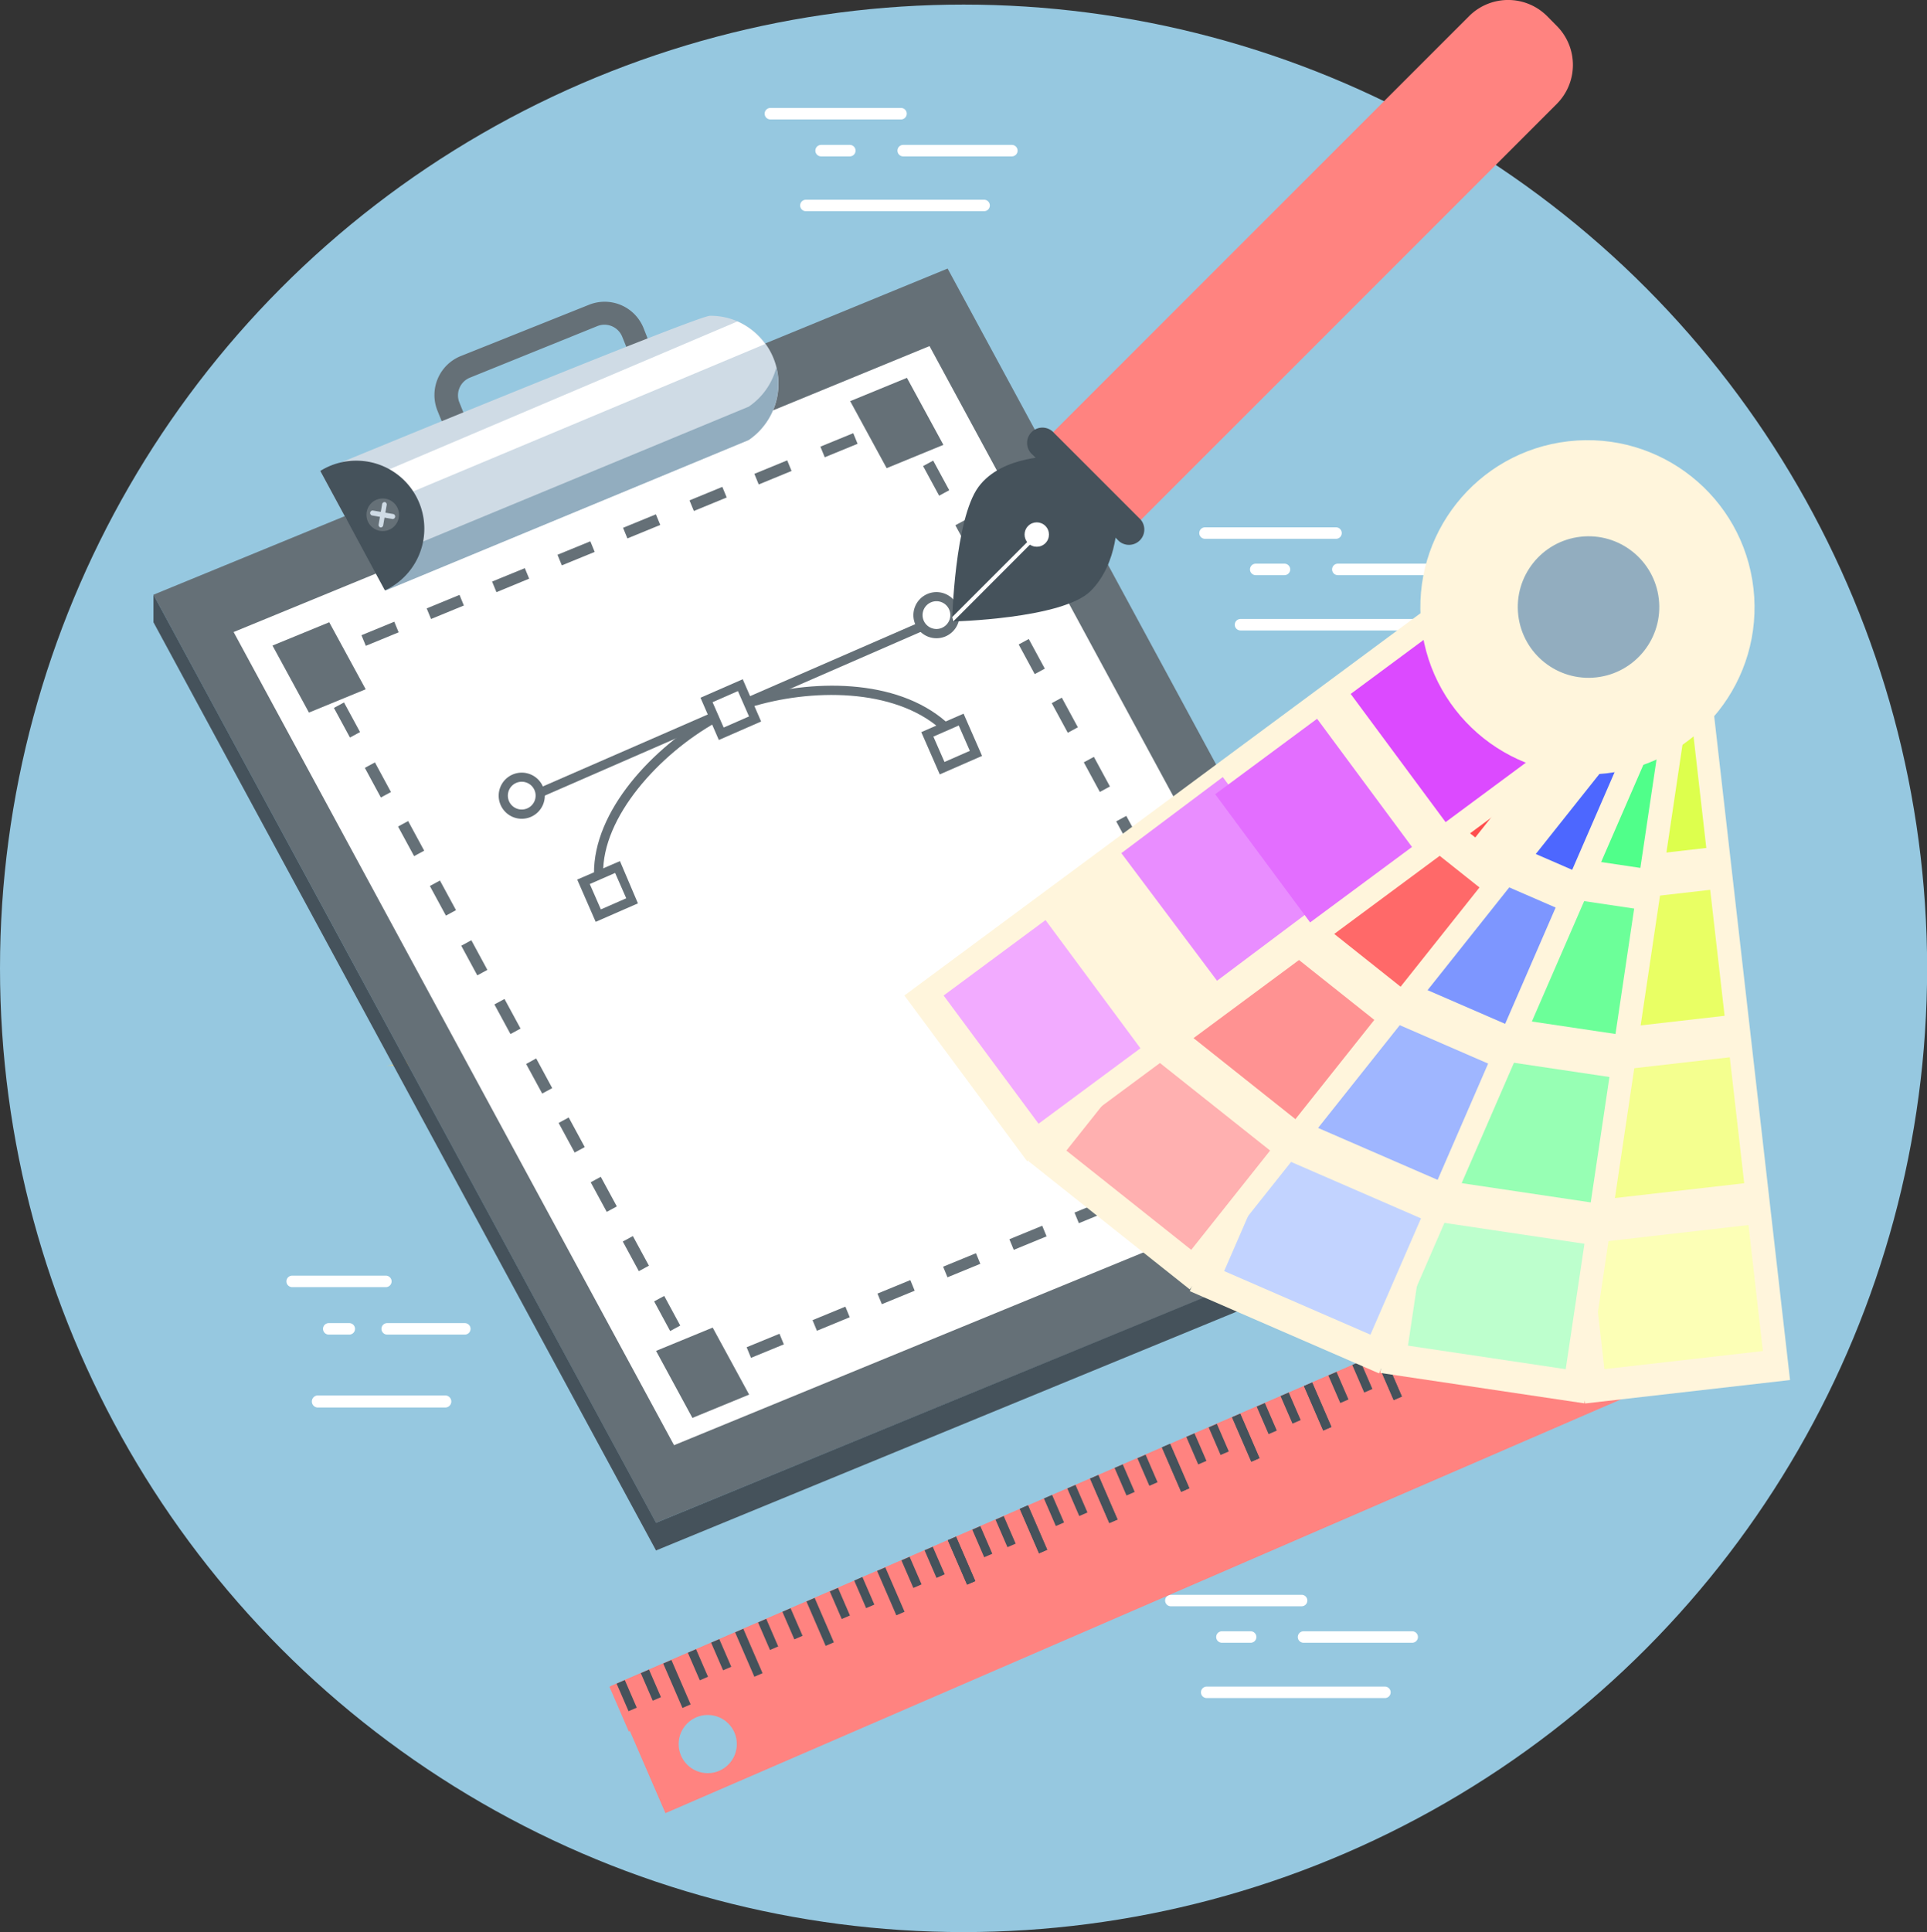 <svg xmlns="http://www.w3.org/2000/svg" width="159.61" height="160" viewBox="0 0 159.61 160"><rect x="0" y="0" width="159.61" height="160" fill="#333333" stroke="none"/><defs><style>.a{isolation:isolate;}.b{fill:#96c8e0;}.c{mix-blend-mode:multiply;}.d{fill:#ffd55c;}.e{fill:#fff;}.f{fill:#ff8380;}.g,.h{fill:#45525b;}.h{fill-rule:evenodd;}.i{fill:#657077;}.j{fill:#cfdbe5;}.k{fill:#92adbf;}.l{fill:#fff5dc;}.m{fill:#fcffb6;}.n{fill:#f4ff8f;}.o{fill:#e9ff64;}.p{fill:#ddff4d;}.q{fill:#bdffcd;}.r{fill:#97ffb4;}.s{fill:#6cff99;}.t{fill:#50ff8a;}.u{fill:#c2d3ff;}.v{fill:#9fb6ff;}.w{fill:#7d96ff;}.x{fill:#4d67ff;}.y{fill:#ffb0b0;}.z{fill:#ff9292;}.aa{fill:#ff6969;}.ab{fill:#ff4d4d;}.ac{fill:#f2abff;}.ad{fill:#e98dff;}.ae{fill:#e36eff;}.af{fill:#dc4aff;}</style></defs><title>icon-work-webdesign</title><g class="a"><circle class="b" cx="79.81" cy="80.19" r="79.81"/><g class="c"><rect class="b" x="23.79" y="88.04" width="32.4" height="8.03" rx="3.18" ry="3.18"/><rect class="b" x="7.77" y="72.74" width="46.36" height="8.03" rx="3.18" ry="3.18"/><rect class="d" x="55.29" y="72.74" width="13.93" height="8.03" rx="3.18" ry="3.18"/><path class="d" d="M71.53,800.21H52.11a3.57,3.57,0,0,1,3.56,3.56v.91a3.57,3.57,0,0,1-3.56,3.56H71.53A3.57,3.57,0,0,1,68,804.68v-.91A3.57,3.57,0,0,1,71.53,800.21Z" transform="translate(-20.19 -720)"/></g><g class="c"><rect class="b" x="50.89" y="136.34" width="39.34" height="9.75" rx="4.09" ry="4.09"/><rect class="b" x="31.44" y="117.77" width="56.29" height="9.74" rx="4.09" ry="4.09"/><rect class="b" x="89.13" y="117.77" width="16.91" height="9.74" rx="4.09" ry="4.09"/><path class="b" d="M104.52,846.84H80.95a4.33,4.33,0,0,1,4.32,4.32v1.11a4.33,4.33,0,0,1-4.32,4.32h23.57a4.33,4.33,0,0,1-4.32-4.32v-1.11A4.33,4.33,0,0,1,104.52,846.84Z" transform="translate(-20.19 -720)"/></g><g class="c"><rect class="b" x="73.82" y="37.66" width="34.37" height="8.51" rx="4.09" ry="4.09"/><rect class="b" x="56.82" y="21.43" width="49.18" height="8.51" rx="4.09" ry="4.09"/><rect class="b" x="107.23" y="21.43" width="14.78" height="8.51" rx="4.09" ry="4.09"/><path class="b" d="M123.23,749.35H102.63a3.78,3.78,0,0,1,3.77,3.77v1a3.78,3.78,0,0,1-3.77,3.77h20.59a3.78,3.78,0,0,1-3.77-3.77v-1A3.78,3.78,0,0,1,123.23,749.35Z" transform="translate(-20.19 -720)"/></g><path class="e" d="M57.07,835.56H46.52a.48.48,0,0,0,0,1H57.07a.48.48,0,0,0,0-1Z" transform="translate(-20.19 -720)"/><path class="e" d="M49.12,829.57h-1.7a.47.47,0,0,0,0,.95h1.7a.47.47,0,1,0,0-.95Z" transform="translate(-20.19 -720)"/><path class="e" d="M58.68,829.57H52.26a.47.47,0,0,0,0,.95h6.43a.47.47,0,1,0,0-.95Z" transform="translate(-20.19 -720)"/><path class="e" d="M52.15,825.64H44.39a.47.47,0,1,0,0,.95h7.76a.47.47,0,0,0,0-.95Z" transform="translate(-20.19 -720)"/><path class="e" d="M134.9,859.67H120.14a.47.47,0,1,0,0,.95H134.9a.47.47,0,1,0,0-.95Z" transform="translate(-20.19 -720)"/><path class="e" d="M123.78,855.09H121.4a.47.47,0,1,0,0,.95h2.38a.47.47,0,1,0,0-.95Z" transform="translate(-20.19 -720)"/><path class="e" d="M137.16,855.09h-9a.47.47,0,1,0,0,.95h9a.47.47,0,0,0,0-.95Z" transform="translate(-20.19 -720)"/><path class="e" d="M128,852.07H117.17a.47.47,0,0,0,0,.95H128a.47.47,0,0,0,0-.95Z" transform="translate(-20.19 -720)"/><path class="e" d="M137.7,771.26H122.94a.47.47,0,1,0,0,.95H137.7a.47.47,0,1,0,0-.95Z" transform="translate(-20.19 -720)"/><path class="e" d="M126.59,766.68H124.2a.47.47,0,1,0,0,.95h2.38a.47.47,0,1,0,0-.95Z" transform="translate(-20.19 -720)"/><path class="e" d="M140,766.68h-9a.47.47,0,1,0,0,.95h9a.47.47,0,1,0,0-.95Z" transform="translate(-20.19 -720)"/><path class="e" d="M130.82,763.67H120a.47.47,0,0,0,0,.95h10.85a.47.47,0,0,0,0-.95Z" transform="translate(-20.19 -720)"/><path class="e" d="M101.71,736.54H86.94a.47.47,0,1,0,0,.95h14.76a.47.47,0,0,0,0-.95Z" transform="translate(-20.19 -720)"/><path class="e" d="M90.59,732H88.2a.47.47,0,0,0,0,.95h2.38a.47.47,0,0,0,0-.95Z" transform="translate(-20.19 -720)"/><path class="e" d="M104,732H95a.47.47,0,0,0,0,.95h9a.47.47,0,0,0,0-.95Z" transform="translate(-20.19 -720)"/><path class="e" d="M94.82,728.94H84a.47.47,0,0,0,0,.95H94.82a.47.47,0,0,0,0-.95Z" transform="translate(-20.19 -720)"/><rect class="f" x="69.04" y="840.02" width="96.46" height="11.46" transform="translate(-346.54 -603.81) rotate(-23.41)"/><g class="c"><rect class="f" x="67.56" y="840.33" width="96.46" height="4.03" transform="translate(-345.26 -604.7) rotate(-23.4)"/></g><rect class="g" x="71.72" y="859.18" width="0.74" height="2.49" transform="translate(-355.97 -620.61) rotate(-23.4)"/><rect class="g" x="73.67" y="858.34" width="0.74" height="2.49" transform="translate(-355.82 -619.72) rotate(-23.43)"/><rect class="g" x="75.92" y="857.43" width="0.74" height="4.01" transform="translate(-355.27 -619) rotate(-23.4)"/><rect class="g" x="77.61" y="856.63" width="0.74" height="2.49" transform="translate(-354.99 -618.2) rotate(-23.44)"/><polygon class="h" points="58.9 136.03 59.89 138.32 60.57 138.03 59.58 135.74 58.9 136.03"/><rect class="g" x="81.81" y="854.88" width="0.74" height="4.01" transform="translate(-353.97 -616.76) rotate(-23.42)"/><rect class="g" x="83.5" y="854.08" width="0.74" height="2.49" transform="translate(-353.04 -616.32) rotate(-23.4)"/><rect class="g" x="85.45" y="853.23" width="0.74" height="2.49" transform="translate(-353.13 -615.28) rotate(-23.45)"/><rect class="g" x="87.71" y="852.33" width="0.74" height="4.01" transform="translate(-352.07 -614.85) rotate(-23.39)"/><rect class="g" x="89.4" y="851.53" width="0.74" height="2.49" transform="translate(-351.5 -614.2) rotate(-23.4)"/><rect class="g" x="91.35" y="850.68" width="0.74" height="2.49" transform="translate(-351.19 -613.4) rotate(-23.42)"/><rect class="g" x="93.6" y="849.78" width="0.74" height="4.01" transform="translate(-351 -612.48) rotate(-23.42)"/><rect class="g" x="95.29" y="848.98" width="0.74" height="2.49" transform="translate(-349.83 -612.17) rotate(-23.39)"/><polygon class="h" points="76.58 128.38 77.57 130.67 78.25 130.37 77.26 128.09 76.58 128.38"/><rect class="g" x="99.49" y="847.22" width="0.74" height="4.01" transform="translate(-349.27 -610.48) rotate(-23.4)"/><rect class="g" x="99.49" y="847.22" width="0.74" height="4.01" transform="translate(-349.27 -610.48) rotate(-23.4)"/><polygon class="h" points="80.53 126.67 81.52 128.96 82.19 128.67 81.2 126.38 80.53 126.67"/><rect class="g" x="103.13" y="845.58" width="0.74" height="2.49" transform="translate(-348.14 -609.16) rotate(-23.41)"/><rect class="g" x="105.39" y="844.67" width="0.74" height="4.01" transform="translate(-347.97 -608.24) rotate(-23.42)"/><rect class="g" x="105.39" y="844.67" width="0.74" height="4.01" transform="translate(-347.97 -608.24) rotate(-23.42)"/><rect class="g" x="107.08" y="843.87" width="0.74" height="2.49" transform="translate(-346.95 -607.85) rotate(-23.4)"/><rect class="g" x="109.03" y="843.03" width="0.74" height="2.49" transform="translate(-346.34 -607.21) rotate(-23.39)"/><rect class="g" x="111.28" y="842.12" width="0.74" height="4.01" transform="translate(-346.41 -606.14) rotate(-23.41)"/><rect class="g" x="111.28" y="842.12" width="0.74" height="4.01" transform="translate(-346.41 -606.14) rotate(-23.41)"/><rect class="g" x="112.97" y="841.32" width="0.74" height="2.49" transform="translate(-345.49 -605.7) rotate(-23.4)"/><rect class="g" x="114.92" y="840.48" width="0.74" height="2.49" transform="translate(-345.18 -604.88) rotate(-23.41)"/><rect class="g" x="117.17" y="839.57" width="0.74" height="4.01" transform="translate(-344.98 -603.97) rotate(-23.42)"/><rect class="g" x="117.17" y="839.57" width="0.74" height="4.01" transform="translate(-344.98 -603.97) rotate(-23.42)"/><rect class="g" x="118.86" y="838.77" width="0.74" height="2.49" transform="translate(-344.32 -603.36) rotate(-23.43)"/><rect class="g" x="120.81" y="837.93" width="0.74" height="2.49" transform="translate(-343.04 -603.14) rotate(-23.36)"/><rect class="g" x="123.07" y="837.02" width="0.74" height="4.01" transform="translate(-343.57 -601.78) rotate(-23.42)"/><rect class="g" x="123.07" y="837.02" width="0.74" height="4.01" transform="translate(-343.57 -601.78) rotate(-23.42)"/><rect class="g" x="124.76" y="836.22" width="0.74" height="2.49" transform="translate(-342.64 -601.34) rotate(-23.41)"/><rect class="g" x="126.71" y="835.37" width="0.74" height="2.49" transform="translate(-342.49 -600.42) rotate(-23.44)"/><rect class="g" x="128.96" y="834.47" width="0.74" height="4.01" transform="translate(-341.88 -599.76) rotate(-23.41)"/><rect class="g" x="128.96" y="834.47" width="0.74" height="4.01" transform="translate(-341.88 -599.76) rotate(-23.41)"/><rect class="g" x="130.65" y="833.67" width="0.74" height="2.49" transform="translate(-341.47 -599) rotate(-23.44)"/><rect class="g" x="132.6" y="832.82" width="0.74" height="2.49" transform="translate(-340.69 -598.47) rotate(-23.42)"/><rect class="g" x="134.85" y="831.92" width="0.74" height="4.01" transform="translate(-340.56 -597.52) rotate(-23.42)"/><rect class="g" x="134.85" y="831.92" width="0.74" height="4.01" transform="translate(-340.56 -597.52) rotate(-23.42)"/><rect class="g" x="136.54" y="831.12" width="0.74" height="2.49" transform="translate(-339.82 -596.97) rotate(-23.43)"/><rect class="g" x="138.5" y="830.27" width="0.74" height="2.49" transform="translate(-339.47 -596.16) rotate(-23.44)"/><rect class="g" x="140.75" y="829.37" width="0.74" height="4.01" transform="translate(-338.77 -595.57) rotate(-23.4)"/><rect class="g" x="140.75" y="829.37" width="0.74" height="4.01" transform="translate(-338.77 -595.57) rotate(-23.4)"/><polygon class="h" points="121.78 108.81 122.77 111.1 123.45 110.81 122.46 108.52 121.78 108.81"/><rect class="g" x="144.39" y="827.72" width="0.74" height="2.49" transform="translate(-337.65 -594.24) rotate(-23.41)"/><rect class="g" x="146.64" y="826.81" width="0.74" height="4.01" transform="translate(-337.5 -593.29) rotate(-23.42)"/><rect class="g" x="146.64" y="826.81" width="0.74" height="4.01" transform="translate(-337.5 -593.29) rotate(-23.42)"/><rect class="g" x="148.33" y="826.01" width="0.74" height="2.49" transform="translate(-336.38 -592.99) rotate(-23.39)"/><rect class="g" x="150.28" y="825.17" width="0.74" height="2.49" transform="translate(-335.87 -592.3) rotate(-23.39)"/><rect class="g" x="152.53" y="824.26" width="0.74" height="4.01" transform="translate(-335.72 -591.35) rotate(-23.4)"/><rect class="g" x="152.53" y="824.26" width="0.74" height="4.01" transform="translate(-335.72 -591.35) rotate(-23.4)"/><rect class="g" x="154.22" y="823.46" width="0.74" height="2.49" transform="translate(-335.19 -590.65) rotate(-23.42)"/><rect class="g" x="156.18" y="822.62" width="0.74" height="2.49" transform="translate(-334.5 -590.08) rotate(-23.4)"/><rect class="g" x="158.43" y="821.71" width="0.74" height="4.01" transform="translate(-334.48 -589.04) rotate(-23.42)"/><circle class="b" cx="58.62" cy="144.43" r="2.41"/><polygon class="i" points="12.71 49.25 54.33 126.11 120.11 99.1 78.49 22.24 12.71 49.25"/><polygon class="e" points="19.35 52.34 55.83 119.68 113.47 96.01 76.99 28.66 19.35 52.34"/><polygon class="i" points="102.18 91.63 105.2 97.18 109.9 95.25 106.88 89.7 102.18 91.63"/><polygon class="i" points="54.34 111.87 57.35 117.42 62.05 115.49 59.03 109.94 54.34 111.87"/><polygon class="i" points="70.42 33.22 73.44 38.77 78.14 36.84 75.12 31.29 70.42 33.22"/><polygon class="i" points="22.57 53.46 25.59 59.01 30.29 57.08 27.27 51.53 22.57 53.46"/><polygon class="i" points="27.17 53.74 25.37 54.48 26.3 56.19 27.13 55.74 26.7 54.95 27.53 54.62 27.17 53.74"/><polygon class="i" points="40.76 48.16 41.12 49.04 43.83 47.92 43.47 47.05 40.76 48.16"/><rect class="i" x="66.45" y="765.34" width="2.94" height="0.95" transform="translate(-305.24 -637.19) rotate(-22.26)"/><rect class="i" x="55.59" y="769.8" width="2.94" height="0.95" transform="translate(-308.92 -640.39) rotate(-22.36)"/><rect class="i" x="50.15" y="772.03" width="2.94" height="0.95" transform="translate(-310.14 -642.3) rotate(-22.36)"/><rect class="i" x="77.32" y="760.87" width="2.94" height="0.95" transform="translate(-303.85 -632.81) rotate(-22.36)"/><rect class="i" x="88.19" y="756.41" width="2.94" height="0.95" transform="translate(-300.55 -629.45) rotate(-22.29)"/><rect class="i" x="71.89" y="763.1" width="2.94" height="0.95" transform="translate(-304.47 -635.04) rotate(-22.3)"/><rect class="i" x="82.75" y="758.64" width="2.94" height="0.95" transform="translate(-302.3 -631.07) rotate(-22.33)"/><polygon class="i" points="73.36 34.77 73.72 35.65 74.64 35.27 75.11 36.15 75.95 35.7 75.07 34.07 73.36 34.77"/><rect class="i" x="102.56" y="768.03" width="0.95" height="2.79" transform="translate(-374.13 -578.11) rotate(-28.44)"/><rect class="i" x="105.22" y="772.94" width="0.95" height="2.79" transform="translate(-375.92 -576.42) rotate(-28.41)"/><rect class="i" x="107.88" y="777.85" width="0.95" height="2.79" transform="translate(-378.3 -574.29) rotate(-28.45)"/><rect class="i" x="99.9" y="763.12" width="0.95" height="2.79" transform="translate(-372.14 -579.95) rotate(-28.44)"/><rect class="i" x="97.25" y="758.21" width="0.95" height="2.79" transform="translate(-370.36 -581.64) rotate(-28.46)"/><rect class="i" x="121.17" y="802.39" width="0.95" height="2.79" transform="translate(-388.5 -564.91) rotate(-28.46)"/><rect class="i" x="118.52" y="797.48" width="0.95" height="2.79" transform="translate(-386.26 -566.94) rotate(-28.44)"/><rect class="i" x="123.83" y="807.3" width="0.95" height="2.79" transform="translate(-390.29 -563.23) rotate(-28.44)"/><rect class="i" x="113.2" y="787.66" width="0.95" height="2.79" transform="translate(-382.31 -570.59) rotate(-28.45)"/><rect class="i" x="115.86" y="792.57" width="0.95" height="2.79" transform="translate(-384.24 -568.8) rotate(-28.44)"/><rect class="i" x="110.54" y="782.76" width="0.95" height="2.79" transform="translate(-380.21 -572.52) rotate(-28.44)"/><polygon class="i" points="105.69 92.61 106.12 93.39 105.29 93.73 105.65 94.61 107.46 93.87 106.53 92.15 105.69 92.61"/><rect class="i" x="98.38" y="824.3" width="2.94" height="0.95" transform="translate(-326.07 -620.21) rotate(-22.33)"/><rect class="i" x="92.95" y="826.53" width="2.94" height="0.95" transform="translate(-327.33 -622.11) rotate(-22.33)"/><rect class="i" x="82.08" y="830.99" width="2.94" height="0.95" transform="translate(-329.68 -625.99) rotate(-22.32)"/><rect class="i" x="87.52" y="828.76" width="2.94" height="0.95" transform="translate(-329.43 -623.55) rotate(-22.4)"/><rect class="i" x="103.82" y="822.06" width="2.94" height="0.95" transform="translate(-325.14 -618.13) rotate(-22.36)"/><rect class="i" x="120.12" y="815.37" width="2.94" height="0.95" transform="translate(-321.02 -612.64) rotate(-22.33)"/><rect class="i" x="114.69" y="817.6" width="2.94" height="0.95" transform="translate(-322.31 -614.52) rotate(-22.33)"/><rect class="i" x="109.25" y="819.83" width="2.94" height="0.95" transform="translate(-323.92 -616.21) rotate(-22.36)"/><polygon class="i" points="58.18 113.08 57.71 112.2 56.87 112.65 57.75 114.28 59.46 113.58 59.1 112.7 58.18 113.08"/><rect class="i" x="56.4" y="792.98" width="0.95" height="2.79" transform="translate(-391.87 -596.9) rotate(-28.46)"/><rect class="i" x="59.06" y="797.89" width="0.95" height="2.79" transform="translate(-393.36 -595.38) rotate(-28.41)"/><rect class="i" x="48.43" y="778.25" width="0.95" height="2.79" transform="translate(-385.56 -602.64) rotate(-28.44)"/><rect class="i" x="61.72" y="802.8" width="0.95" height="2.79" transform="translate(-395.88 -593.19) rotate(-28.46)"/><rect class="i" x="53.74" y="788.07" width="0.95" height="2.79" transform="translate(-389.71 -598.85) rotate(-28.45)"/><rect class="i" x="51.08" y="783.16" width="0.95" height="2.79" transform="translate(-387.32 -600.95) rotate(-28.41)"/><rect class="i" x="75.01" y="827.35" width="0.95" height="2.79" transform="translate(-405.31 -584.33) rotate(-28.4)"/><rect class="i" x="72.36" y="822.44" width="0.95" height="2.79" transform="translate(-403.84 -585.83) rotate(-28.45)"/><rect class="i" x="69.7" y="817.53" width="0.95" height="2.79" transform="translate(-401.94 -587.61) rotate(-28.46)"/><polygon class="i" points="43.58 88.11 44.91 90.56 45.74 90.11 44.41 87.65 43.58 88.11"/><rect class="i" x="67.04" y="812.62" width="0.95" height="2.79" transform="translate(-399.68 -589.63) rotate(-28.44)"/><polygon class="g" points="12.71 51.53 54.34 128.4 54.34 126.11 12.71 49.25 12.71 51.53"/><path class="i" d="M73.49,747.16A3.47,3.47,0,0,0,69,745.23l-10.63,4.25A3.48,3.48,0,0,0,56.42,754l.58,1.44a3.45,3.45,0,0,0,1.85,1.9,3.49,3.49,0,0,0,1.37.28,3.43,3.43,0,0,0,1.28-.25l10.63-4.25a3.48,3.48,0,0,0,1.93-4.51Zm-1.2,3.35a1.57,1.57,0,0,1-.86.85L60.8,755.6a1.58,1.58,0,0,1-2-.88l-.58-1.44a1.58,1.58,0,0,1,.88-2L69.68,747a1.55,1.55,0,0,1,.58-.11,1.59,1.59,0,0,1,1.47,1l.58,1.44A1.57,1.57,0,0,1,72.29,750.5Z" transform="translate(-20.19 -720)"/><path class="j" d="M79,746.15c-1.1,0-32.27,12.85-32.27,12.85l5.39,9.89L82.2,756.44A5.63,5.63,0,0,0,79,746.15Z" transform="translate(-20.19 -720)"/><path class="e" d="M81.27,746.62,47.76,760.85,48.91,763l34.65-14.51A5.65,5.65,0,0,0,81.27,746.62Z" transform="translate(-20.19 -720)"/><g class="c"><path class="k" d="M82.2,753.68,52.13,766.13,48,758.49l-1.23.51,5.39,9.89L82.2,756.44a5.63,5.63,0,0,0,2.29-6A5.63,5.63,0,0,1,82.2,753.68Z" transform="translate(-20.19 -720)"/></g><path class="g" d="M49.72,758.15a5.59,5.59,0,0,0-3,.85l5.35,9.89a5.63,5.63,0,0,0-2.38-10.74Z" transform="translate(-20.19 -720)"/><circle class="i" cx="31.7" cy="42.63" r="1.35"/><path class="j" d="M52.78,762.57l-1.69-.29a.21.21,0,0,0-.24.17.21.21,0,0,0,.17.24l1.69.29h0a.21.21,0,0,0,0-.42Z" transform="translate(-20.19 -720)"/><path class="j" d="M52.08,761.58a.21.21,0,0,0-.24.17l-.29,1.69a.21.21,0,0,0,.17.24h0a.21.21,0,0,0,.21-.18l.29-1.69A.21.21,0,0,0,52.08,761.58Z" transform="translate(-20.19 -720)"/><polygon class="g" points="54.33 128.4 120.11 101.35 120.11 99.06 54.33 126.11 54.33 128.4"/><path class="i" d="M81.71,776.25l-3.5,1.53,1.52,3.5,3.5-1.53-.15-.35Zm-1.58,4-.92-2.1,2.1-.92.92,2.1Zm2.45-1.07.15.35Z" transform="translate(-20.19 -720)"/><path class="i" d="M71.54,791.31,68,792.84l1.53,3.5,3.5-1.53-.15-.35Zm-1.58,4-.92-2.1,2.1-.92.92,2.1Zm2.45-1.07.15.35Z" transform="translate(-20.19 -720)"/><path class="i" d="M100,779.1l-3.5,1.53,1.53,3.5,3.5-1.53-.15-.35Zm-1.58,4-.92-2.1,2.1-.92.92,2.1Zm2.45-1.07.15.35Z" transform="translate(-20.19 -720)"/><rect class="i" x="64.13" y="782.16" width="15.85" height="0.76" transform="translate(-327.05 -625.93) rotate(-23.57)"/><path class="i" d="M62.65,784.14a1.91,1.91,0,1,0,2.51,1A1.91,1.91,0,0,0,62.65,784.14Zm1.22,2.8a1.15,1.15,0,1,1,.59-1.51A1.15,1.15,0,0,1,63.87,786.94Z" transform="translate(-20.19 -720)"/><polygon class="i" points="61.78 57.8 62.08 58.51 76.62 52.17 76.31 51.47 61.78 57.8"/><path class="i" d="M97,769.19a1.91,1.91,0,1,0,2.51,1A1.91,1.91,0,0,0,97,769.19Zm1.22,2.8a1.15,1.15,0,1,1,.59-1.51A1.15,1.15,0,0,1,98.19,772Z" transform="translate(-20.19 -720)"/><path class="i" d="M82,777.87l.23.73c5.16-1.62,12-1.6,15.83,1.75l.5-.57C94.42,776.15,87.37,776.22,82,777.87Z" transform="translate(-20.19 -720)"/><path class="i" d="M69.39,792.37h.76c-.1-4.71,4.65-9.92,9.39-12.57l-.38-.67C74.28,781.88,69.33,787.14,69.39,792.37Z" transform="translate(-20.19 -720)"/><rect class="l" x="148.15" y="777.75" width="17.09" height="57.69" transform="translate(-110.77 -696.99) rotate(-6.52)"/><rect class="m" x="152.47" y="822.16" width="13.21" height="10.5" transform="translate(-113.14 -696.58) rotate(-6.52)"/><rect class="n" x="150.88" y="808.28" width="13.21" height="10.5" transform="translate(-111.67 -696.82) rotate(-6.53)"/><rect class="o" x="149.3" y="794.4" width="13.21" height="10.5" transform="translate(-110.01 -697.12) rotate(-6.52)"/><rect class="p" x="147.71" y="780.52" width="13.21" height="10.5" transform="translate(-108.37 -697.41) rotate(-6.52)"/><rect class="l" x="118.37" y="797.89" width="57.69" height="17.09" transform="translate(-692.3 113.11) rotate(-81.52)"/><rect class="q" x="138.87" y="820.55" width="10.5" height="13.21" transform="translate(-715.44 127.64) rotate(-81.51)"/><rect class="r" x="140.93" y="806.74" width="10.5" height="13.21" transform="translate(-700.01 118.05) rotate(-81.52)"/><rect class="s" x="142.99" y="792.92" width="10.5" height="13.21" transform="translate(-684.59 108.32) rotate(-81.53)"/><rect class="t" x="145.05" y="779.1" width="10.5" height="13.21" transform="translate(-669.17 98.5) rotate(-81.52)"/><rect class="l" x="109.25" y="795.27" width="57.69" height="17.09" transform="translate(-674.4 -109.73) rotate(-66.52)"/><rect class="u" x="124.5" y="816.44" width="10.5" height="13.21" transform="translate(-697.01 -105.98) rotate(-66.51)"/><rect class="v" x="130.06" y="803.62" width="10.5" height="13.21" transform="translate(-681.94 -108.45) rotate(-66.52)"/><rect class="w" x="135.63" y="790.81" width="10.5" height="13.21" transform="translate(-666.85 -111.02) rotate(-66.53)"/><rect class="x" x="141.19" y="778" width="10.5" height="13.21" transform="translate(-651.73 -113.71) rotate(-66.52)"/><rect class="l" x="101.12" y="790.39" width="57.69" height="17.09" transform="translate(-596.49 -316.51) rotate(-51.52)"/><rect class="y" x="111.68" y="808.74" width="10.5" height="13.21" transform="translate(-614.34 -320.4) rotate(-51.53)"/><rect class="z" x="120.37" y="797.8" width="10.5" height="13.21" transform="translate(-602.41 -317.86) rotate(-51.51)"/><rect class="aa" x="129.06" y="786.87" width="10.5" height="13.21" transform="translate(-590.62 -315.1) rotate(-51.52)"/><rect class="ab" x="137.75" y="775.93" width="10.5" height="13.21" transform="matrix(0.62, -0.78, 0.78, 0.62, -578.74, -312.47)"/><rect class="l" x="94.53" y="783.58" width="57.69" height="17.09" transform="translate(-467.37 -491.03) rotate(-36.52)"/><rect class="ac" x="101.28" y="797.99" width="10.5" height="13.21" transform="translate(-478.12 -498.59) rotate(-36.52)"/><rect class="ad" x="112.51" y="789.67" width="10.5" height="13.21" transform="matrix(0.8, -0.6, 0.6, 0.8, -470.93, -493.58)"/><rect class="ae" x="123.74" y="781.36" width="10.5" height="13.21" transform="translate(-463.78 -488.53) rotate(-36.52)"/><rect class="af" x="134.96" y="773.05" width="10.5" height="13.21" transform="translate(-456.63 -483.48) rotate(-36.52)"/><circle class="l" cx="151.7" cy="770.29" r="13.84" transform="translate(-106.7 -697.79) rotate(-6.52)"/><circle class="k" cx="151.7" cy="770.29" r="5.86" transform="translate(-106.74 -697.77) rotate(-6.53)"/><path class="f" d="M148.33,721.33a4.57,4.57,0,0,0-6.45,0l-34.78,34.78a4.57,4.57,0,0,0,0,6.45l.82.82a4.54,4.54,0,0,0,3.47,1.32l.45.45.64-.64a4.48,4.48,0,0,0,1.88-1.13l34.78-34.78a4.57,4.57,0,0,0,0-6.45Z" transform="translate(-20.19 -720)"/><path class="g" d="M107.5,755.86a1.27,1.27,0,1,0-1.79,1.79l7.17,7.17a1.27,1.27,0,0,0,1.79-1.79Z" transform="translate(-20.19 -720)"/><path class="g" d="M107.65,757.79s-4.45-.15-6.42,2.54-2.18,11.14-2.18,11.14,9.17-.21,11.49-2.54,2.18-6.06,2.18-6.06Z" transform="translate(-20.19 -720)"/><circle class="e" cx="106.07" cy="764.27" r="1.01" transform="translate(-529.55 -421.15) rotate(-45)"/><polygon class="e" points="78.87 51.1 78.95 51.47 85.78 44.63 85.56 44.41 78.87 51.1"/></g></svg>